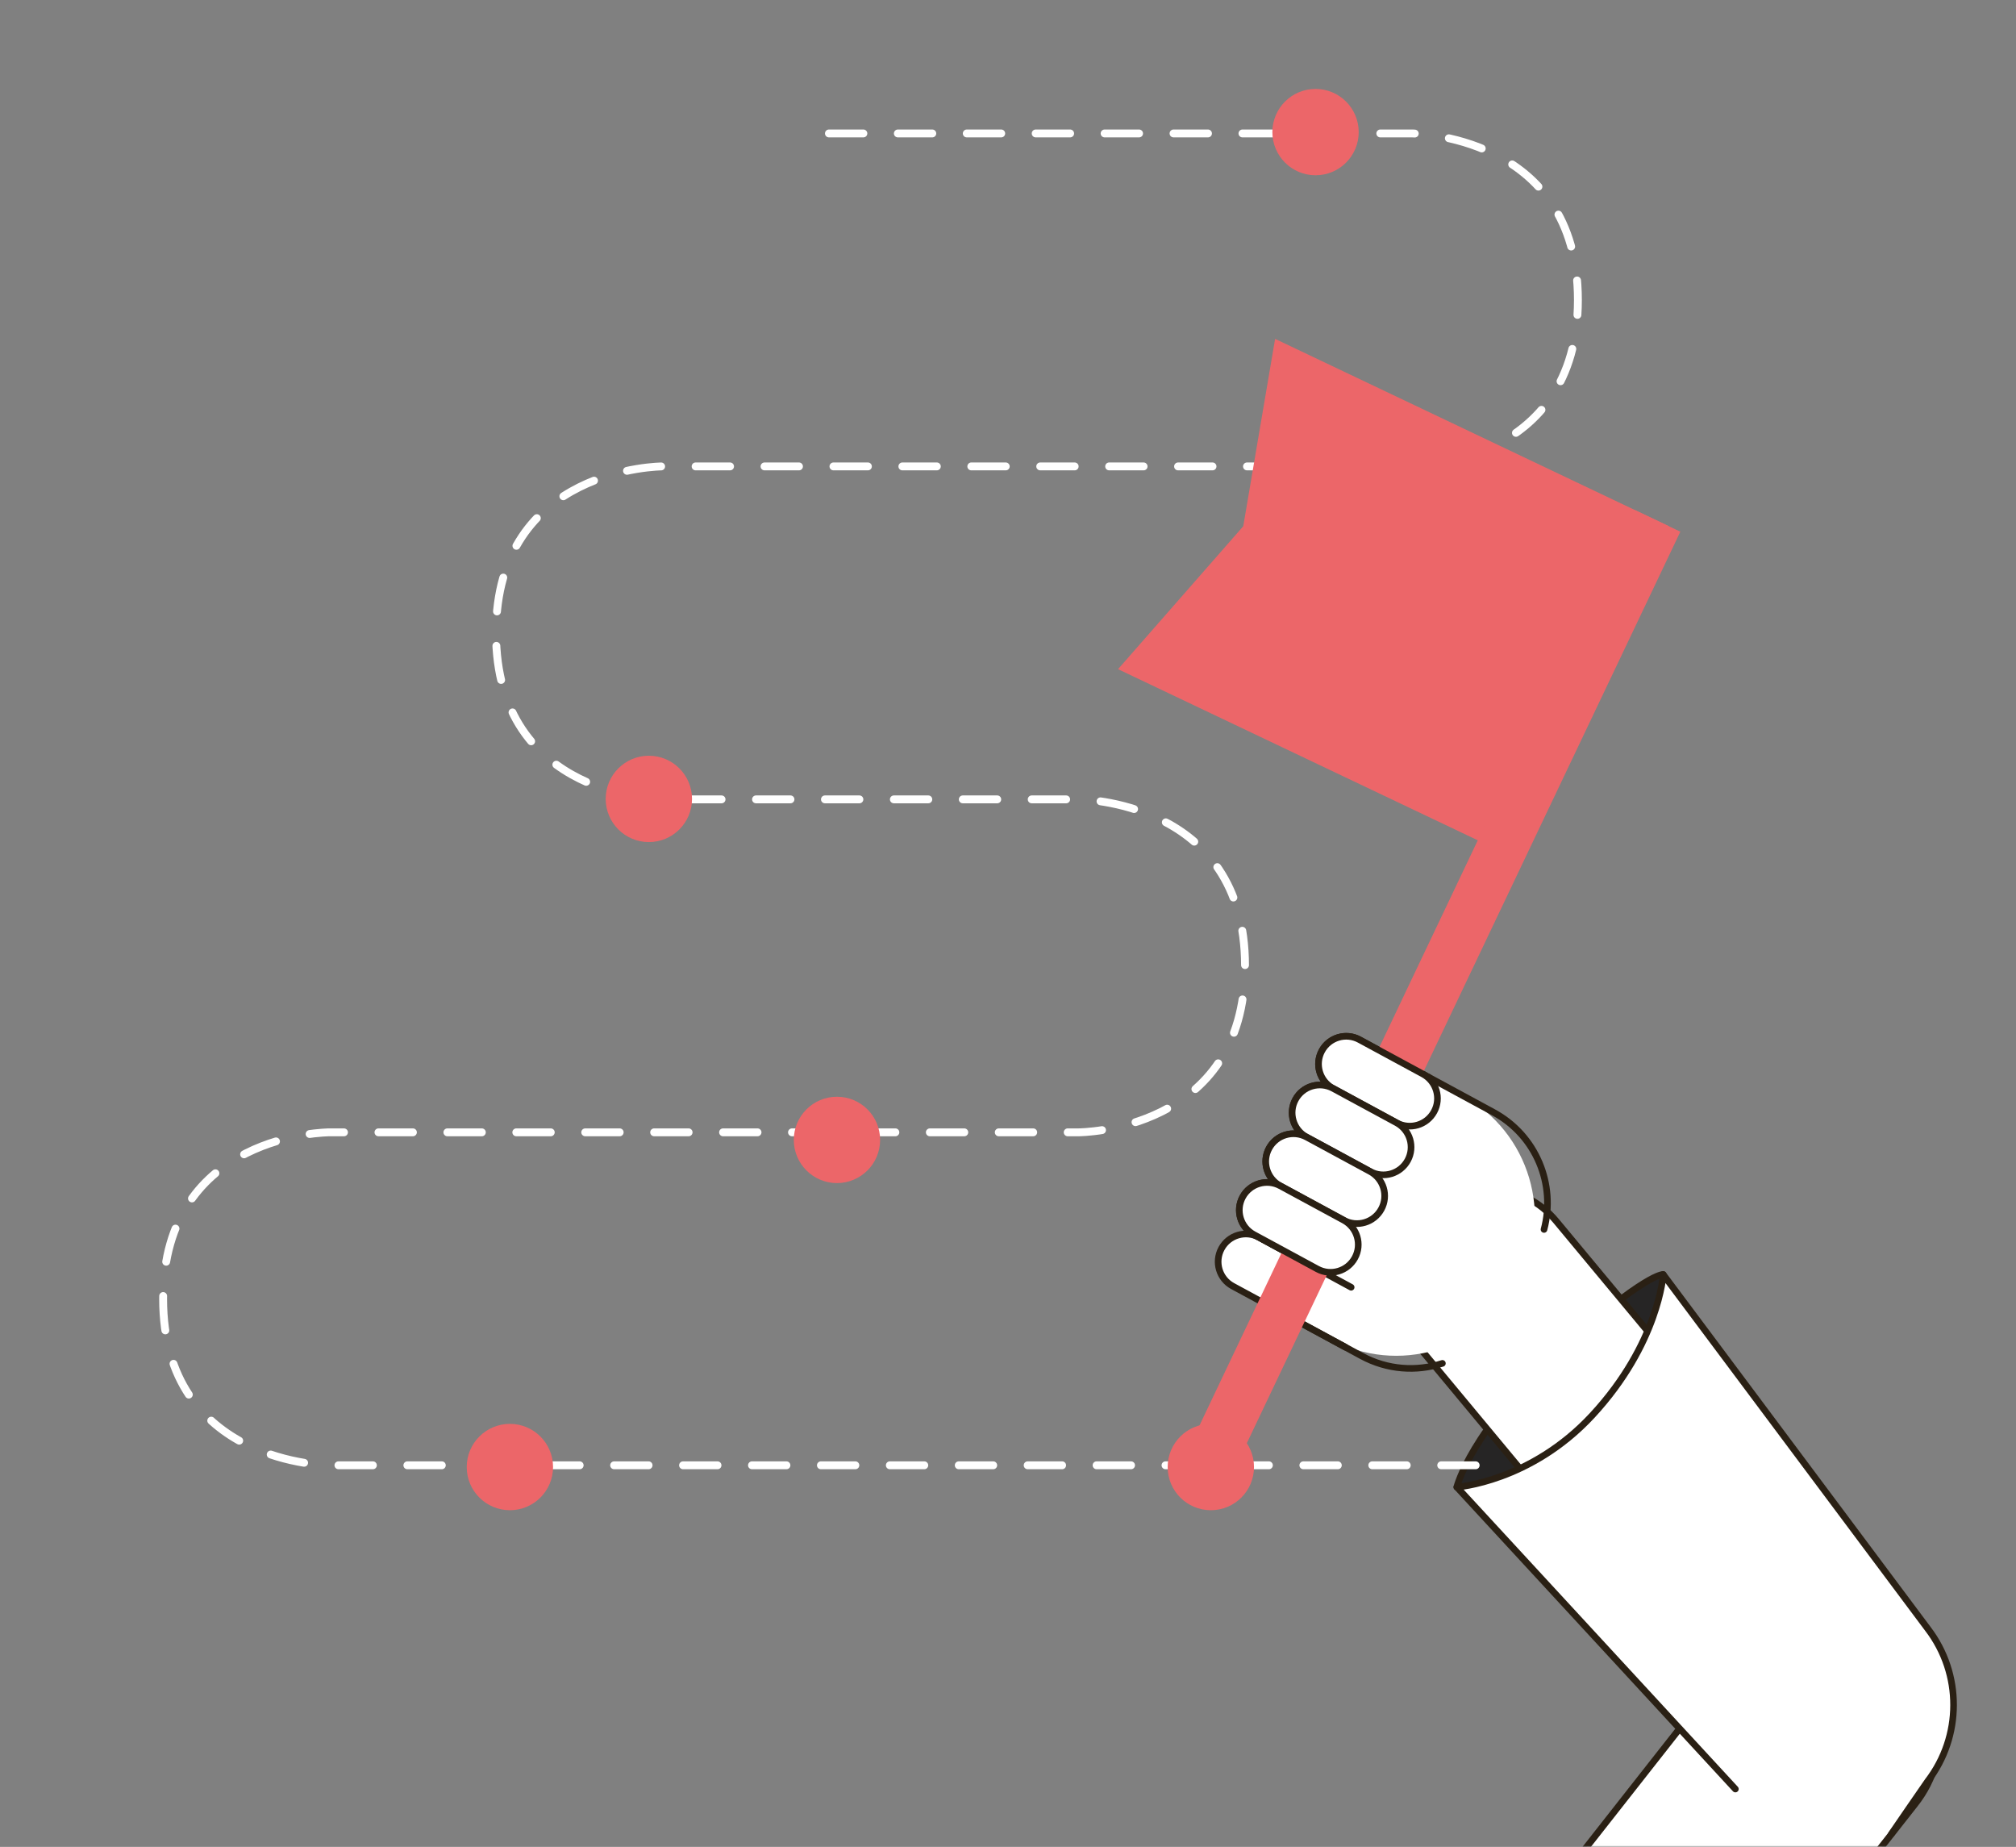 <svg width="702" height="643" viewBox="0 0 702 643" fill="none" xmlns="http://www.w3.org/2000/svg">
<rect x="0" y="0" width="702" height="643" fill="#808080" stroke="none"/>
<g clip-path="url(#clip0_15_41)">
<mask id="mask0_15_41" style="mask-type:luminance" maskUnits="userSpaceOnUse" x="0" y="0" width="702" height="643">
<path d="M701.02 0H0V642.98H701.02V0Z" fill="white"/>
</mask>
<g mask="url(#mask0_15_41)">
<path d="M660.31 571.48C677.75 585.35 680.65 610.73 666.78 628.18L552.31 773.87C538.44 791.31 530.97 769.96 513.53 756.09C496.09 742.22 475.27 741.09 489.14 723.64L603.61 577.95C617.48 560.51 642.86 557.61 660.31 571.48Z" fill="white" stroke="#2A2014" stroke-width="2.31" stroke-linecap="round" stroke-linejoin="round"/>
<path d="M507.28 517.72C507.28 517.72 512.06 497.9 542.73 470.4C573.4 442.89 579.15 443.71 579.15 443.71L592.33 473.87L538.13 532.92L507.28 517.73V517.72Z" fill="#262525" stroke="#2A2014" stroke-width="2.31" stroke-linecap="round" stroke-linejoin="round"/>
<path d="M659.84 617.69C646.08 629.13 625.65 627.25 614.22 613.49L492.07 466.54C480.63 452.78 482.51 432.35 496.27 420.92C510.03 409.48 530.46 411.36 541.89 425.12L664.04 572.07C675.48 585.83 673.6 606.26 659.84 617.69Z" fill="white" stroke="#2A2014" stroke-width="2.31" stroke-linecap="round" stroke-linejoin="round"/>
<path d="M579.15 443.71L671.29 567.06C683.83 583.47 683.15 606.42 669.66 622.05C652.53 641.91 621.88 642.28 604.28 622.84L507.29 517.72C507.29 517.72 532.95 515.95 554.45 492.74C577.62 467.73 579.16 443.71 579.16 443.71H579.15Z" fill="white"/>
<path d="M604.28 622.85L507.29 517.73C507.29 517.73 532.95 515.96 554.45 492.75C577.62 467.74 579.16 443.72 579.16 443.72L671.3 567.07C683.32 582.8 683.19 604.55 671.27 620.1C670.76 620.77 658.6 638.49 658.6 638.49" stroke="#2A2014" stroke-width="2.31" stroke-linecap="round" stroke-linejoin="round"/>
<path d="M468.47 469.01L477.66 452.05L438.42 430.79C433.74 428.25 427.88 429.99 425.34 434.68C422.8 439.37 424.54 445.22 429.23 447.76L468.47 469.02V469.01Z" fill="white"/>
<path d="M528.638 446.762C515.956 470.167 486.661 478.873 463.256 466.191L444.616 456.092L490.569 371.281L509.209 381.38C532.614 394.062 541.319 423.357 528.638 446.762Z" fill="white"/>
<path d="M481.38 388.23L490.57 371.27L473.38 361.95C468.7 359.41 462.84 361.15 460.3 365.84C457.76 370.52 459.5 376.38 464.19 378.92L481.38 388.24V388.23Z" fill="white"/>
<path d="M497.39 374.96L473.37 361.95C468.69 359.41 462.83 361.15 460.29 365.84C457.75 370.52 459.49 376.38 464.18 378.92L481.37 388.24" stroke="#2A2014" stroke-width="2.31" stroke-linecap="round" stroke-linejoin="round"/>
<path d="M472.19 405.19L481.38 388.23L464.19 378.91C459.51 376.37 453.65 378.11 451.11 382.8C448.57 387.48 450.31 393.34 455 395.88L472.19 405.2V405.19Z" fill="white"/>
<path d="M481.38 388.23L464.19 378.91C459.51 376.37 453.65 378.11 451.11 382.8C448.57 387.48 450.31 393.34 455 395.88L472.19 405.2" stroke="#2A2014" stroke-width="2.31" stroke-linecap="round" stroke-linejoin="round"/>
<path d="M462.99 422.16L472.18 405.2L454.99 395.88C450.31 393.34 444.45 395.08 441.91 399.77C439.37 404.45 441.11 410.31 445.8 412.85L462.99 422.17V422.16Z" fill="white"/>
<path d="M472.19 405.19L455 395.87C450.32 393.33 444.46 395.07 441.92 399.76C439.38 404.44 441.12 410.3 445.81 412.84L463 422.16" stroke="#2A2014" stroke-width="2.31" stroke-linecap="round" stroke-linejoin="round"/>
<path d="M453.8 439.12L462.99 422.16L445.8 412.84C441.12 410.3 435.26 412.04 432.72 416.73C430.18 421.41 431.92 427.27 436.61 429.81L453.8 439.13V439.12Z" fill="white"/>
<path d="M462.99 422.16L445.8 412.84C441.12 410.3 435.26 412.04 432.72 416.73C430.18 421.41 431.92 427.27 436.61 429.81L460.63 442.82" stroke="#2A2014" stroke-width="2.31" stroke-linecap="round" stroke-linejoin="round"/>
<path d="M470.49 448.16L438.42 430.78C433.74 428.24 427.88 429.98 425.34 434.67C422.8 439.36 424.54 445.21 429.23 447.75L468.47 469.01" stroke="#2A2014" stroke-width="2.31" stroke-linecap="round" stroke-linejoin="round"/>
<path d="M537.65 428.03C541.83 412.37 534.94 395.32 520.07 387.26L497.39 374.97" stroke="#2A2014" stroke-width="2.31" stroke-linecap="round" stroke-linejoin="round"/>
<path d="M451.44 459.78L474.12 472.07C483.11 476.94 493.25 477.58 502.26 474.66" stroke="#2A2014" stroke-width="2.31" stroke-linecap="round" stroke-linejoin="round"/>
<path d="M288.64 46.46H491.49C491.49 46.46 549.45 46.46 549.45 104.42C549.45 162.38 491.49 162.38 491.49 162.38H230.68C230.68 162.38 172.72 162.38 172.72 220.34C172.72 278.3 230.68 278.3 230.68 278.3H375.58C375.58 278.3 433.54 278.3 433.54 336.26C433.54 394.22 375.58 394.22 375.58 394.22H114.76C114.76 394.22 56.8 394.22 56.8 452.18C56.8 510.14 114.76 510.14 114.76 510.14H520.47" stroke="white" stroke-width="2.74" stroke-miterlimit="10" stroke-linecap="round" stroke-dasharray="12 12"/>
<path d="M177.55 525.78C185.851 525.78 192.58 519.051 192.58 510.75C192.58 502.449 185.851 495.72 177.55 495.72C169.249 495.72 162.52 502.449 162.52 510.75C162.52 519.051 169.249 525.78 177.55 525.78Z" fill="#EC6669"/>
<path d="M421.63 525.78C429.931 525.78 436.66 519.051 436.66 510.75C436.66 502.449 429.931 495.72 421.63 495.72C413.329 495.72 406.6 502.449 406.6 510.75C406.6 519.051 413.329 525.78 421.63 525.78Z" fill="#EC6669"/>
<path d="M291.44 411.89C299.741 411.89 306.47 405.161 306.47 396.86C306.47 388.559 299.741 381.83 291.44 381.83C283.139 381.83 276.41 388.559 276.41 396.86C276.41 405.161 283.139 411.89 291.44 411.89Z" fill="#EC6669"/>
<path d="M225.94 293.17C234.241 293.17 240.97 286.441 240.97 278.14C240.97 269.839 234.241 263.11 225.94 263.11C217.639 263.11 210.91 269.839 210.91 278.14C210.91 286.441 217.639 293.17 225.94 293.17Z" fill="#EC6669"/>
<path d="M458.09 61.02C466.391 61.02 473.12 54.291 473.12 45.99C473.12 37.689 466.391 30.96 458.09 30.96C449.789 30.96 443.06 37.689 443.06 45.99C443.06 54.291 449.789 61.02 458.09 61.02Z" fill="#EC6669"/>
<path d="M526.37 298.16L389.32 232.97L432.92 183.21L444.01 117.98L581.06 183.17L526.37 298.16Z" fill="#EC6669"/>
<path d="M585.118 185.108L569.278 177.573L413.002 506.097L428.842 513.632L585.118 185.108Z" fill="#EC6669"/>
<path d="M499.38 387.01C501.92 382.33 500.18 376.47 495.49 373.93L473.37 361.95C468.69 359.41 462.83 361.15 460.29 365.84C457.75 370.52 459.49 376.38 464.18 378.92L486.3 390.9C490.98 393.44 496.84 391.7 499.38 387.01Z" fill="white" stroke="#2A2014" stroke-width="2.31" stroke-linecap="round" stroke-linejoin="round"/>
<path d="M490.19 403.97C492.73 399.29 490.99 393.43 486.3 390.89L464.18 378.91C459.5 376.37 453.64 378.11 451.1 382.8C448.56 387.48 450.3 393.34 454.99 395.88L477.11 407.86C481.79 410.4 487.65 408.66 490.19 403.97Z" fill="white" stroke="#2A2014" stroke-width="2.31" stroke-linecap="round" stroke-linejoin="round"/>
<path d="M481 420.94C483.54 416.26 481.8 410.4 477.11 407.86L454.99 395.88C450.31 393.34 444.45 395.08 441.91 399.77C439.37 404.45 441.11 410.31 445.8 412.85L467.92 424.83C472.6 427.37 478.46 425.63 481 420.94Z" fill="white" stroke="#2A2014" stroke-width="2.31" stroke-linecap="round" stroke-linejoin="round"/>
<path d="M471.8 437.9C474.34 433.22 472.6 427.36 467.91 424.82L445.79 412.84C441.11 410.3 435.25 412.04 432.71 416.73C430.17 421.41 431.91 427.27 436.6 429.81L458.72 441.79C463.4 444.33 469.26 442.59 471.8 437.9Z" fill="white" stroke="#2A2014" stroke-width="2.31" stroke-linecap="round" stroke-linejoin="round"/>
</g>
</g>
<defs>
<clipPath id="clip0_15_41">
<rect width="701.02" height="642.98" fill="white"/>
</clipPath>
</defs>
</svg>

